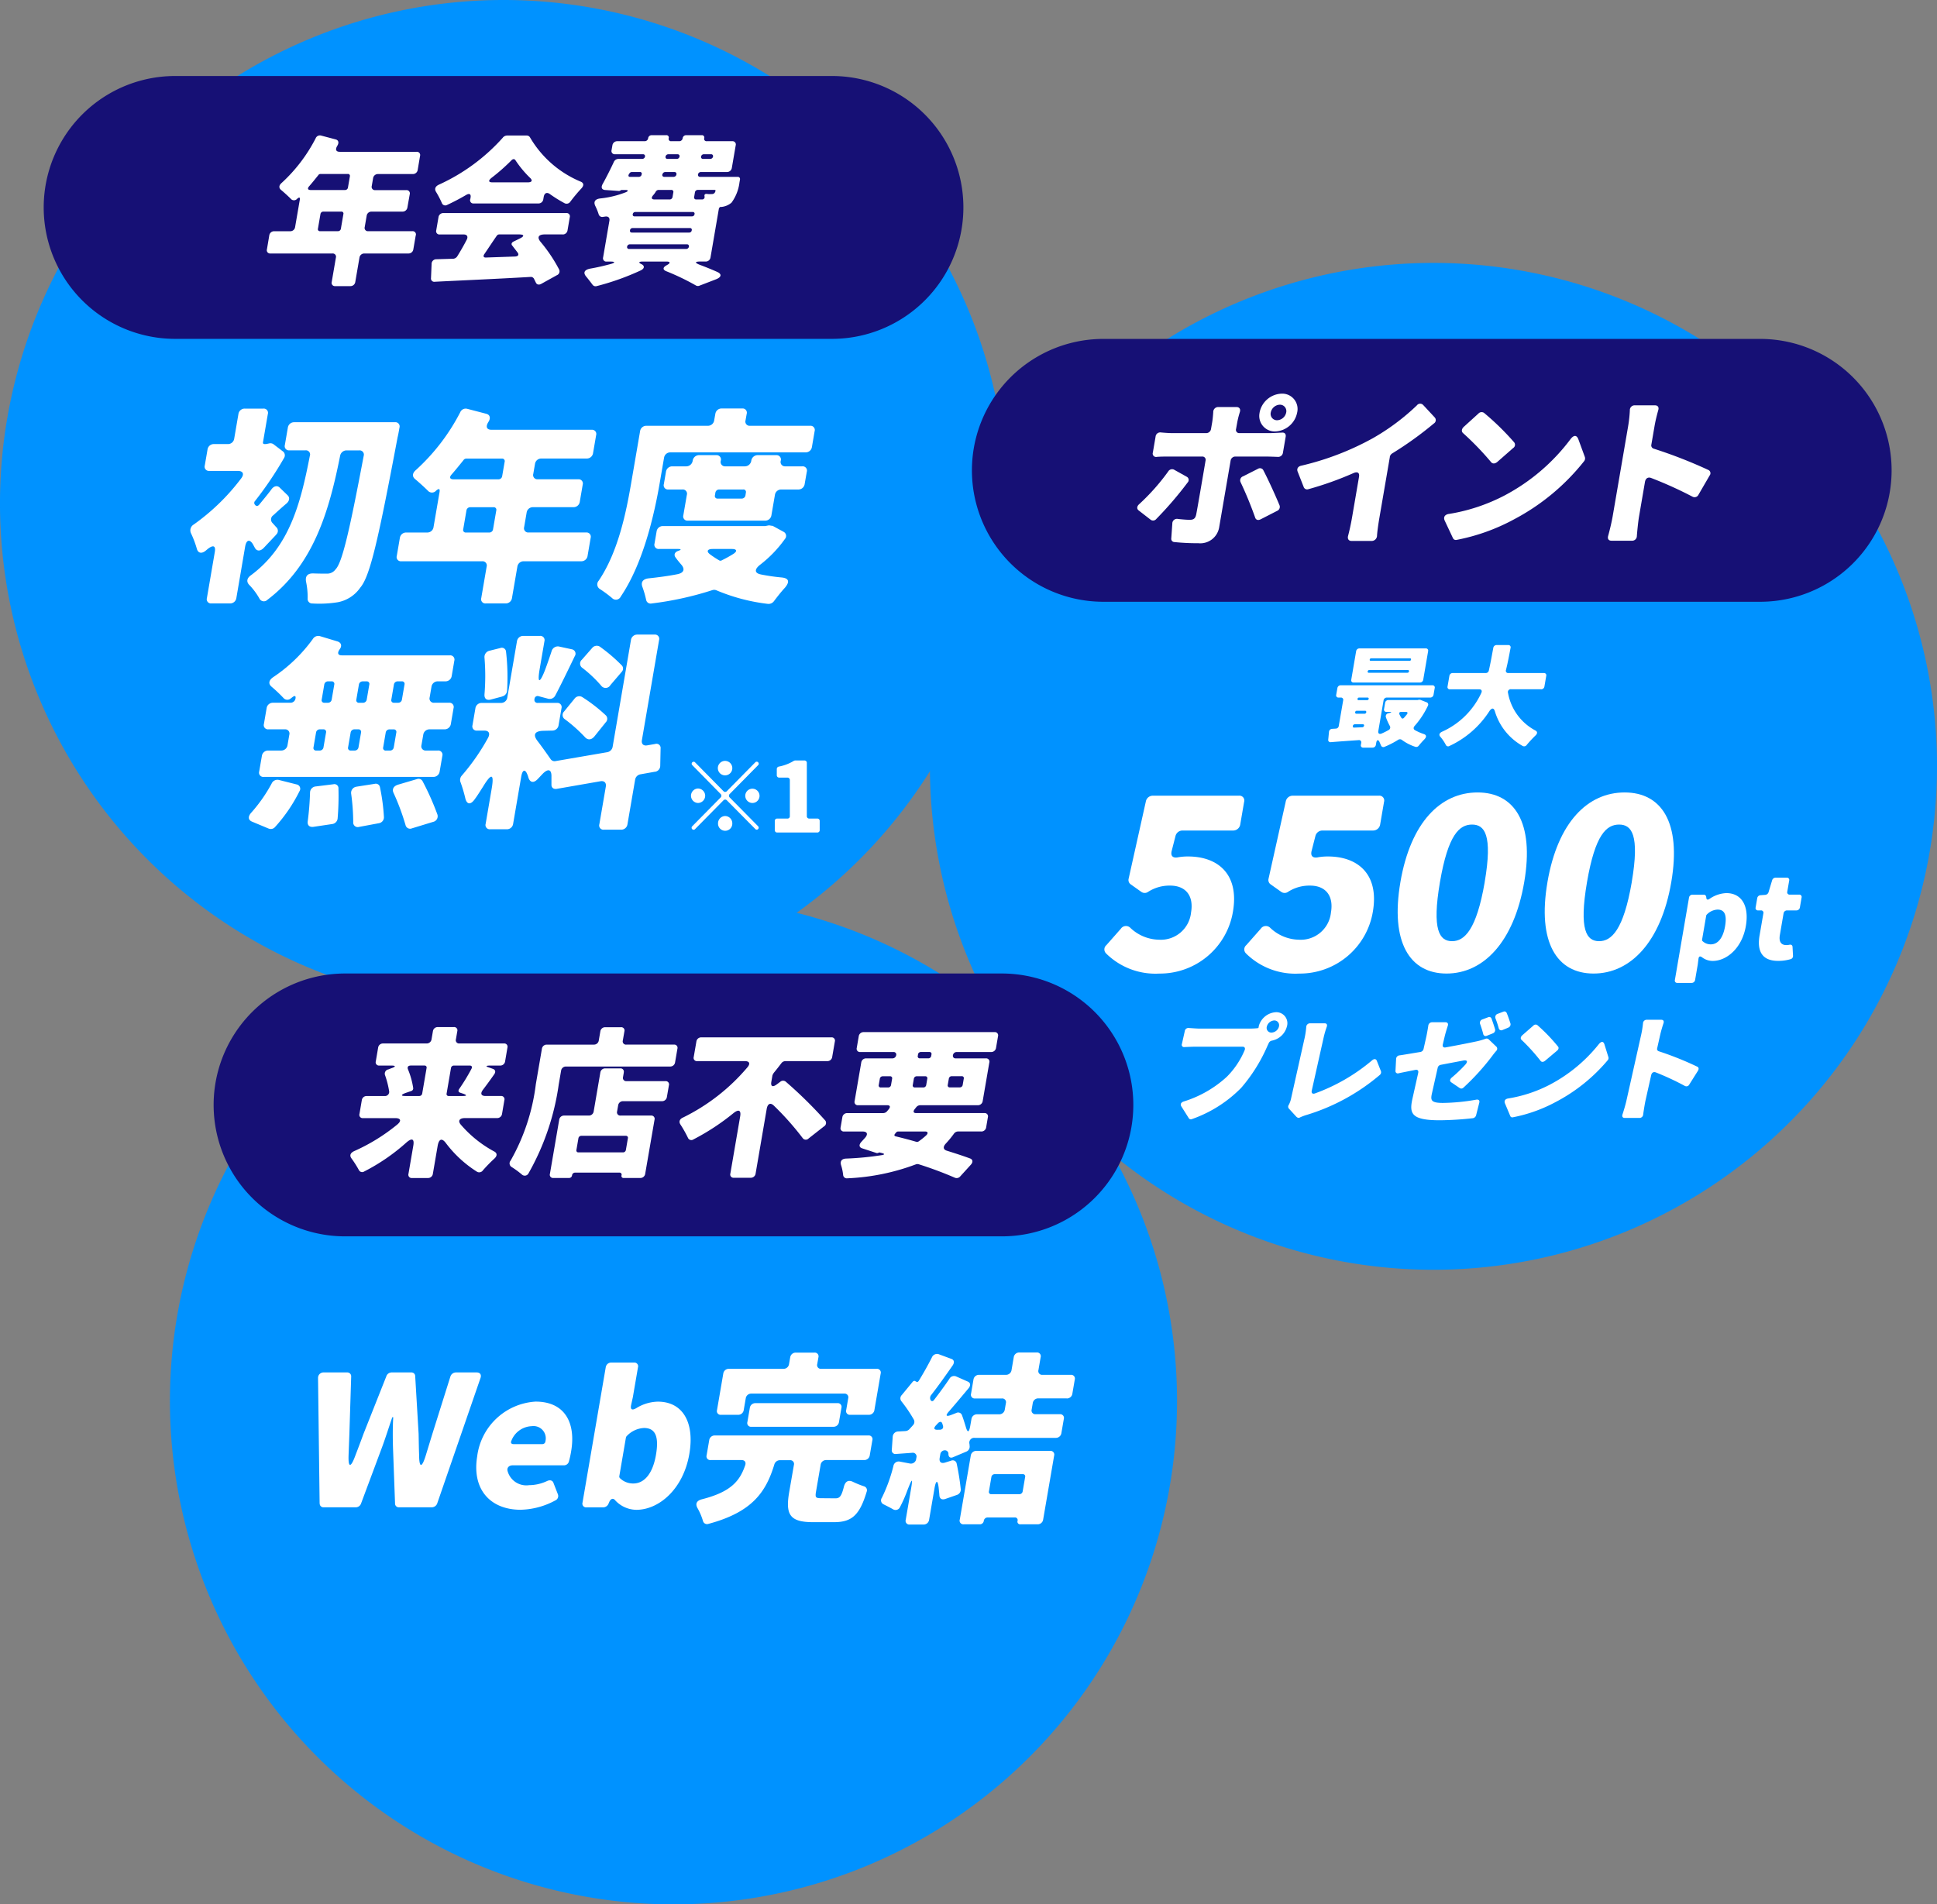<svg xmlns="http://www.w3.org/2000/svg" width="166.061" height="163.301" viewBox="0 0 166.061 163.301">
  <rect x="0" y="0" width="166.061" height="163.301" fill="#808080" stroke="none"/>
  <g id="グループ_522" data-name="グループ 522" transform="translate(14770.978 18277.999)">
    <g id="グループ_520" data-name="グループ 520" transform="translate(-14770.978 -18278)">
      <g id="グループ_514" data-name="グループ 514" transform="translate(0 0.001)">
        <path id="パス_2095" data-name="パス 2095" d="M86.339,43.17A43.17,43.17,0,1,1,43.169,0a43.17,43.17,0,0,1,43.17,43.17" transform="translate(0 0)" fill="#0092ff"/>
        <path id="パス_2096" data-name="パス 2096" d="M32.415,64.61l-1.066,1.131c-.292.3-.589.3-.761,0l-.169-.315c-.291-.464-.567-.371-.668.222L29,70.043a.537.537,0,0,1-.543.462H26.86a.361.361,0,0,1-.384-.462l.677-3.95c.092-.537-.133-.63-.605-.259l-.2.167c-.341.26-.625.186-.731-.167a8.661,8.661,0,0,0-.51-1.354.582.582,0,0,1,.238-.741,18.433,18.433,0,0,0,4.05-3.931c.308-.389.188-.668-.276-.668H26.677a.363.363,0,0,1-.384-.464l.236-1.372a.538.538,0,0,1,.543-.464h1.2a.538.538,0,0,0,.543-.464l.363-2.113a.538.538,0,0,1,.543-.464h1.594a.362.362,0,0,1,.384.464l-.414,2.41c-.019.111.027.167.138.167h.093l.115-.018.173-.037a.462.462,0,0,1,.361.055l.853.649a.424.424,0,0,1,.074.538,30.6,30.6,0,0,1-2.487,3.69.233.233,0,0,0,0,.334l.031.038c.1.092.21.074.325-.056.33-.408.725-.871,1.039-1.3.221-.315.528-.371.746-.13l.652.63c.206.2.155.5-.124.724-.391.333-.763.667-1.1.982a.433.433,0,0,0-.078.668c.141.148.265.3.375.408a.436.436,0,0,1-.064.593m1.543-9.642H42.6a.362.362,0,0,1,.384.464c-.051.3-.108.63-.158.815-1.654,8.77-2.361,11.923-3.2,12.9A3.018,3.018,0,0,1,37.709,70.4a10,10,0,0,1-2.189.11.391.391,0,0,1-.409-.426,6.311,6.311,0,0,0-.129-1.409c-.1-.5.111-.761.628-.742.479.018.886.018,1.165.018a.881.881,0,0,0,.731-.371c.559-.557,1.187-3.245,2.412-9.735a.362.362,0,0,0-.384-.463H38.44a.563.563,0,0,0-.541.445c-.957,4.82-2.3,9.381-6.237,12.367a.424.424,0,0,1-.686-.111,5.706,5.706,0,0,0-.89-1.187c-.234-.26-.184-.557.155-.8,3.334-2.466,4.273-6.212,5.057-10.235a.356.356,0,0,0-.382-.482H33.543a.362.362,0,0,1-.384-.464l.255-1.483a.538.538,0,0,1,.543-.464" transform="translate(-8.737 -18.76)" fill="#fff"/>
        <path id="パス_2097" data-name="パス 2097" d="M68.845,64.887l-.264,1.539a.538.538,0,0,1-.543.463H63.105a.539.539,0,0,0-.543.464L62.1,70.042a.538.538,0,0,1-.543.463H59.851a.362.362,0,0,1-.384-.463l.461-2.689a.362.362,0,0,0-.383-.464H52.609a.362.362,0,0,1-.384-.463l.264-1.539a.538.538,0,0,1,.543-.464h1.8a.537.537,0,0,0,.543-.463l.515-3c.051-.3-.054-.334-.292-.13a.465.465,0,0,1-.659.055c-.332-.333-.765-.724-1.138-1.038-.277-.223-.244-.52.06-.78a17.528,17.528,0,0,0,3.8-4.95.51.51,0,0,1,.608-.3l1.633.426c.284.074.373.315.229.612L60.045,55c-.212.371-.1.612.3.612h8.586a.362.362,0,0,1,.384.463l-.264,1.539a.539.539,0,0,1-.543.464H64.617a.537.537,0,0,0-.543.463l-.147.853a.363.363,0,0,0,.385.464h3.468a.362.362,0,0,1,.384.464l-.251,1.465a.538.538,0,0,1-.543.464H63.9a.538.538,0,0,0-.543.463l-.213,1.243a.362.362,0,0,0,.384.463h4.932a.363.363,0,0,1,.384.464m-7.6-6.8H58.2a.3.3,0,0,0-.267.147c-.33.408-.659.817-.982,1.187-.249.26-.188.445.147.445h3.837a.322.322,0,0,0,.326-.278l.211-1.224a.217.217,0,0,0-.231-.277m-3.09,6.34h2a.322.322,0,0,0,.326-.278l.277-1.613a.217.217,0,0,0-.231-.278h-2a.322.322,0,0,0-.326.278l-.277,1.613a.218.218,0,0,0,.231.278" transform="translate(-18.208 -18.759)" fill="#fff"/>
        <path id="パス_2098" data-name="パス 2098" d="M84.347,58l-.373,2.17c-.474,2.763-1.428,6.917-3.339,9.735a.456.456,0,0,1-.746.13,10.263,10.263,0,0,0-1.053-.779.467.467,0,0,1-.1-.7c1.688-2.485,2.371-5.934,2.791-8.381l.764-4.45a.538.538,0,0,1,.543-.463H88.1a.539.539,0,0,0,.543-.464l.1-.556a.537.537,0,0,1,.543-.463h1.761a.362.362,0,0,1,.384.463l-.1.556a.362.362,0,0,0,.384.464h5.156a.362.362,0,0,1,.384.463l-.232,1.354a.539.539,0,0,1-.543.464H84.89a.538.538,0,0,0-.543.462m9.037,5.8.216.036c.037,0,.074,0,.089.02l.916.5a.393.393,0,0,1,.1.612,10.338,10.338,0,0,1-2.1,2.188c-.534.408-.516.742.058.853a17.2,17.2,0,0,0,1.809.26c.58.074.66.371.24.871-.342.371-.675.8-.939,1.15a.576.576,0,0,1-.505.242,16.11,16.11,0,0,1-4.435-1.168.505.505,0,0,0-.33-.019,27.848,27.848,0,0,1-5.223,1.15.391.391,0,0,1-.468-.3,8.218,8.218,0,0,0-.313-1.094c-.168-.427.028-.7.52-.76.851-.092,1.686-.2,2.453-.352.575-.111.685-.426.362-.815a8.152,8.152,0,0,1-.519-.649c-.147-.223-.035-.445.24-.537s.289-.167-.008-.167H83.913a.362.362,0,0,1-.384-.464l.178-1.038a.538.538,0,0,1,.543-.463h8.772l.288-.056Zm-.375-.408h-6.62A.363.363,0,0,1,86,62.932l.3-1.743a.362.362,0,0,0-.384-.464H84.713a.362.362,0,0,1-.384-.464l.182-1.056a.538.538,0,0,1,.543-.464h1.2a.557.557,0,0,0,.546-.482.558.558,0,0,1,.546-.481h1.484a.374.374,0,0,1,.38.481.374.374,0,0,0,.38.482h1.688a.558.558,0,0,0,.546-.482.557.557,0,0,1,.546-.481h1.6a.374.374,0,0,1,.381.481.374.374,0,0,0,.381.482H96.2a.362.362,0,0,1,.384.464L96.4,60.262a.539.539,0,0,1-.543.464H94.394a.538.538,0,0,0-.543.464l-.3,1.743a.538.538,0,0,1-.543.464m-2.846,2.429h-1.65c-.445,0-.554.2-.244.445a7.784,7.784,0,0,0,.784.52.223.223,0,0,0,.259,0,10.032,10.032,0,0,0,.942-.52c.394-.24.354-.445-.091-.445m.967-5.1H89.072a.323.323,0,0,0-.326.278l-.038.223a.218.218,0,0,0,.231.278H91a.324.324,0,0,0,.326-.278L91.36,61a.217.217,0,0,0-.231-.278" transform="translate(-27.416 -18.751)" fill="#fff"/>
        <path id="パス_2099" data-name="パス 2099" d="M34.455,100.248l-1.419-.593c-.365-.148-.365-.464-.049-.8a12.985,12.985,0,0,0,1.721-2.466.544.544,0,0,1,.61-.315l1.547.39a.377.377,0,0,1,.235.574,13.478,13.478,0,0,1-2.1,3.078.473.473,0,0,1-.542.13m2.3-11.162c.037-.223-.067-.261-.259-.111l-.148.111a.433.433,0,0,1-.61-.019,12.7,12.7,0,0,0-1.036-.983c-.307-.26-.235-.575.162-.835a13.315,13.315,0,0,0,3.379-3.262.543.543,0,0,1,.6-.242l1.534.463c.3.112.381.372.163.668-.221.315-.163.519.19.519h9.254a.363.363,0,0,1,.384.464l-.223,1.3a.537.537,0,0,1-.542.464h-.649a.538.538,0,0,0-.543.463l-.156.909a.363.363,0,0,0,.384.464h1.28a.362.362,0,0,1,.384.464l-.232,1.353a.539.539,0,0,1-.543.463h-1.28a.539.539,0,0,0-.543.464l-.153.889a.363.363,0,0,0,.385.464h1.02a.363.363,0,0,1,.384.463l-.23,1.335a.539.539,0,0,1-.543.464H34.027a.363.363,0,0,1-.384-.464l.23-1.335a.538.538,0,0,1,.543-.463h1.113a.538.538,0,0,0,.543-.464l.153-.889a.362.362,0,0,0-.384-.464H34.432a.362.362,0,0,1-.384-.463l.232-1.353a.537.537,0,0,1,.543-.464h1.5a.432.432,0,0,0,.434-.371M38.5,96.633l1.5-.186a.349.349,0,0,1,.438.372,23.013,23.013,0,0,1-.072,2.577.535.535,0,0,1-.469.463l-1.618.241c-.341.036-.513-.149-.477-.464a24.429,24.429,0,0,0,.2-2.465.533.533,0,0,1,.5-.538m.014-4.617-.216,1.26a.217.217,0,0,0,.23.279h.3a.323.323,0,0,0,.326-.279l.217-1.26a.218.218,0,0,0-.231-.279h-.3a.323.323,0,0,0-.326.279m.706-4.116-.219,1.279a.217.217,0,0,0,.23.279h.3a.323.323,0,0,0,.326-.279l.22-1.279a.217.217,0,0,0-.231-.278h-.3a.322.322,0,0,0-.326.278m2.921,3.837h-.335a.324.324,0,0,0-.326.279l-.217,1.26a.218.218,0,0,0,.231.279h.335a.324.324,0,0,0,.326-.279l.217-1.26a.218.218,0,0,0-.231-.279m-.139,4.914,1.543-.241a.361.361,0,0,1,.451.3,17.007,17.007,0,0,1,.339,2.559.511.511,0,0,1-.441.519l-1.686.315a.391.391,0,0,1-.506-.408,18.281,18.281,0,0,0-.176-2.43.532.532,0,0,1,.475-.611m.2-7.194h.334a.324.324,0,0,0,.326-.279l.219-1.279a.217.217,0,0,0-.231-.278h-.334a.322.322,0,0,0-.326.278l-.219,1.279a.218.218,0,0,0,.231.279m2.978,3.819.216-1.26a.218.218,0,0,0-.23-.279h-.352a.324.324,0,0,0-.326.279l-.216,1.26a.217.217,0,0,0,.229.279h.352a.324.324,0,0,0,.326-.279m.7-4.1L46.1,87.9a.216.216,0,0,0-.23-.278h-.352a.323.323,0,0,0-.326.278l-.219,1.279a.217.217,0,0,0,.23.279h.352a.323.323,0,0,0,.326-.279m-.345,7.306L47.181,96a.389.389,0,0,1,.47.186,22.91,22.91,0,0,1,1.271,2.856.492.492,0,0,1-.367.63l-1.82.556a.4.4,0,0,1-.545-.278,20.049,20.049,0,0,0-1.029-2.763c-.15-.315.009-.593.381-.7" transform="translate(-11.422 -29.195)" fill="#fff"/>
        <path id="パス_2100" data-name="パス 2100" d="M77.26,95.315l-1.243.222a.556.556,0,0,0-.451.464L74.91,99.82a.538.538,0,0,1-.543.464H72.884a.362.362,0,0,1-.384-.464l.554-3.226c.057-.334-.134-.52-.459-.464l-3.727.649c-.288.056-.485-.093-.474-.37l0-.668c.019-.649-.3-.723-.778-.222l-.385.408c-.342.371-.651.333-.8-.074-.025-.074-.046-.167-.085-.259-.2-.538-.437-.482-.545.148l-.693,4.042a.538.538,0,0,1-.543.464H63.136a.363.363,0,0,1-.384-.464l.518-3.021c.226-1.317-.027-1.354-.753-.149-.228.352-.436.7-.675,1.021-.374.556-.717.5-.841-.076a12.054,12.054,0,0,0-.425-1.408.568.568,0,0,1,.144-.52A18.429,18.429,0,0,0,62.962,92.4c.193-.371.067-.612-.322-.612h-.631a.362.362,0,0,1-.384-.464l.248-1.446a.537.537,0,0,1,.543-.464h1.65a.537.537,0,0,0,.543-.464l.827-4.82a.538.538,0,0,1,.543-.464h1.428a.363.363,0,0,1,.384.464l-.407,2.373c-.216,1.26,0,1.279.472.056.2-.539.392-1.094.549-1.577a.555.555,0,0,1,.626-.407l1.109.24a.382.382,0,0,1,.251.593c-.574,1.187-1.18,2.448-1.673,3.375a.532.532,0,0,1-.586.277l-.833-.222a.265.265,0,0,0-.357.241.258.258,0,0,0,.277.333h1.65a.362.362,0,0,1,.384.464l-.248,1.446a.539.539,0,0,1-.544.464l-.763.018c-.745.019-.911.335-.5.871s.856,1.169,1.138,1.577a.411.411,0,0,0,.419.148l4.415-.76a.571.571,0,0,0,.469-.463l1.571-9.16a.539.539,0,0,1,.543-.463h1.484a.363.363,0,0,1,.384.463l-1.473,8.585c-.057.333.134.519.481.445l.649-.111a.357.357,0,0,1,.472.389L77.72,94.8a.52.52,0,0,1-.46.52m-13.1-6.453-.972.259c-.368.093-.559-.092-.535-.444a19.212,19.212,0,0,0,0-3.152.55.55,0,0,1,.436-.593L64,84.709a.362.362,0,0,1,.5.315,19,19,0,0,1,.089,3.375.548.548,0,0,1-.432.463m5.325,1.28.892-1.094a.5.5,0,0,1,.638-.149,13.487,13.487,0,0,1,2.063,1.6.421.421,0,0,1-.024.574l-.968,1.206c-.258.315-.558.333-.795.093a12.78,12.78,0,0,0-1.769-1.577.425.425,0,0,1-.038-.649m4.919-3.375-.952,1.113a.47.47,0,0,1-.788.055A10.781,10.781,0,0,0,71,86.377a.442.442,0,0,1,0-.667l.877-1a.508.508,0,0,1,.653-.13,14.062,14.062,0,0,1,1.908,1.631.4.4,0,0,1-.04.556" transform="translate(-21.117 -29.137)" fill="#fff"/>
        <path id="パス_2101" data-name="パス 2101" d="M73.279,32.546H17.186a11.27,11.27,0,1,1,0-22.539H73.279a11.27,11.27,0,1,1,0,22.539" transform="translate(-2.063 -3.489)" fill="#161075"/>
        <path id="パス_2102" data-name="パス 2102" d="M47.89,26.4l-.205,1.191a.414.414,0,0,1-.417.359H43.482a.414.414,0,0,0-.417.359l-.357,2.081a.414.414,0,0,1-.417.358H40.982a.279.279,0,0,1-.294-.358l.357-2.081a.279.279,0,0,0-.294-.359H35.428a.279.279,0,0,1-.294-.359l.2-1.191a.415.415,0,0,1,.417-.358h1.381a.415.415,0,0,0,.417-.359l.4-2.325c.039-.23-.041-.259-.225-.1a.355.355,0,0,1-.505.043c-.255-.259-.587-.56-.873-.8-.212-.173-.187-.4.047-.6a13.612,13.612,0,0,0,2.92-3.832.391.391,0,0,1,.466-.23l1.252.33c.218.057.286.244.175.473l-.063.115c-.163.286-.081.473.232.473h6.59a.279.279,0,0,1,.294.359l-.2,1.191a.414.414,0,0,1-.417.358H44.652a.416.416,0,0,0-.418.36l-.113.66a.28.28,0,0,0,.3.359h2.661a.279.279,0,0,1,.294.358L47.177,24a.416.416,0,0,1-.417.359H44.1a.415.415,0,0,0-.417.359l-.165.961a.279.279,0,0,0,.294.359h3.785a.28.28,0,0,1,.3.358m-5.829-5.266H39.728a.231.231,0,0,0-.2.116c-.253.315-.506.63-.756.918-.191.2-.145.344.112.344h2.945a.249.249,0,0,0,.251-.215l.163-.948a.168.168,0,0,0-.177-.216m-2.379,4.908h1.536a.249.249,0,0,0,.251-.215l.214-1.249a.167.167,0,0,0-.177-.215H39.971a.249.249,0,0,0-.25.215l-.214,1.249a.167.167,0,0,0,.177.215" transform="translate(-12.249 -6.213)" fill="#fff"/>
        <path id="パス_2103" data-name="パス 2103" d="M68.023,26.322H66.5c-.556,0-.7.244-.368.645a13.081,13.081,0,0,1,1.587,2.368.36.36,0,0,1-.2.488l-1.32.732c-.221.129-.411.071-.49-.13l-.148-.3a.3.3,0,0,0-.285-.158c-2.933.173-5.972.3-8.227.416a.278.278,0,0,1-.315-.316l.05-1.2a.4.4,0,0,1,.412-.416l1.459-.043a.458.458,0,0,0,.335-.216c.276-.445.559-.933.8-1.406.146-.272.036-.459-.249-.459H57.477a.279.279,0,0,1-.294-.358l.192-1.12a.414.414,0,0,1,.417-.358H68.337a.279.279,0,0,1,.294.358l-.192,1.12a.414.414,0,0,1-.416.358M60.1,23.309l.025-.144c.052-.3-.1-.388-.373-.23q-.807.474-1.642.861a.31.31,0,0,1-.443-.158,7.778,7.778,0,0,0-.5-.961c-.156-.259-.061-.474.234-.617a16.467,16.467,0,0,0,5.5-4.046c0-.015,0-.015.02-.028a.507.507,0,0,1,.323-.144h1.693a.328.328,0,0,1,.274.144,9.068,9.068,0,0,0,4.329,3.8c.307.115.325.345.064.617a13.842,13.842,0,0,0-.932,1.12.38.38,0,0,1-.477.129,11.481,11.481,0,0,1-1.285-.8c-.255-.172-.458-.072-.515.258l-.035.2a.414.414,0,0,1-.417.358h-5.55a.279.279,0,0,1-.3-.358m4.166,3.013H62.571a.251.251,0,0,0-.2.115c-.36.516-.707,1.048-1.048,1.549-.149.2-.085.331.13.317l2.492-.086c.273-.015.354-.158.2-.36l-.443-.574c-.108-.115-.07-.258.1-.345l.5-.244c.464-.215.448-.373-.035-.373m-2.252-4.463h3c.371,0,.455-.158.21-.388a8.963,8.963,0,0,1-1.25-1.507c-.077-.129-.219-.129-.342,0a16.516,16.516,0,0,1-1.71,1.507c-.3.244-.266.388.09.388" transform="translate(-19.783 -6.221)" fill="#fff"/>
        <path id="パス_2104" data-name="パス 2104" d="M87.324,28.631h-.441c-.484,0-.516.1-.09.273.535.2,1.067.416,1.517.617.423.186.376.459-.125.646L86.8,30.7a.341.341,0,0,1-.311-.014,20.314,20.314,0,0,0-2.537-1.22c-.32-.129-.314-.33.032-.516s.324-.316-.031-.316H81.917c-.342,0-.374.1-.082.23.274.143.248.373-.078.53a21.832,21.832,0,0,1-3.789,1.349.319.319,0,0,1-.336-.114c-.15-.2-.336-.445-.536-.689-.3-.344-.182-.6.333-.7.586-.1,1.2-.244,1.731-.388.433-.115.422-.216.009-.216h-.342a.28.28,0,0,1-.294-.359l.539-3.142c.045-.258-.1-.4-.365-.358l-.19.028a.315.315,0,0,1-.362-.215,5,5,0,0,0-.289-.717c-.169-.345-.042-.589.4-.647a8.391,8.391,0,0,0,2.2-.53c.245-.1.234-.2-.008-.2h-.37l-.064.044-.031.014a.242.242,0,0,1-.091.028L78.726,22.5c-.31-.015-.39-.215-.241-.5.328-.588.674-1.277.968-1.908a.434.434,0,0,1,.386-.259h2.05a.241.241,0,0,0,.234-.2.161.161,0,0,0-.165-.2h-2.4a.28.28,0,0,1-.3-.359l.07-.4a.415.415,0,0,1,.417-.359h2.348a.294.294,0,0,0,.3-.258.3.3,0,0,1,.3-.259h1.252a.2.2,0,0,1,.212.259.2.2,0,0,0,.212.258h.683a.294.294,0,0,0,.3-.258.3.3,0,0,1,.3-.259h1.338a.2.2,0,0,1,.211.259.2.2,0,0,0,.212.258h2.192a.279.279,0,0,1,.294.359l-.33,1.923a.414.414,0,0,1-.417.359H86.919a.245.245,0,0,0-.248.2.168.168,0,0,0,.177.216h3.23a.185.185,0,0,1,.188.229l-.042.244a3.7,3.7,0,0,1-.681,1.736,1.548,1.548,0,0,1-.919.373h-.071L88.517,24a.188.188,0,0,0-.06.1l-.716,4.175a.415.415,0,0,1-.417.359m-1.6-1.478h-4.9a.241.241,0,0,0-.234.2.161.161,0,0,0,.165.2h4.9a.241.241,0,0,0,.234-.2.161.161,0,0,0-.165-.2M80.775,21.1l-.039.057c-.065.129-.023.216.106.216H81.6a.251.251,0,0,0,.229-.173l0-.029a.145.145,0,0,0-.148-.215H81a.245.245,0,0,0-.223.144m5.205,4.663H81.071a.217.217,0,0,0-.233.187c-.022.129.037.2.165.2h4.909a.217.217,0,0,0,.219-.2.143.143,0,0,0-.152-.187m.236-1.377H81.293a.212.212,0,0,0-.218.186.144.144,0,0,0,.154.187h4.924a.212.212,0,0,0,.217-.187.143.143,0,0,0-.153-.186m-1.838-1.895h-1.1a.3.3,0,0,0-.221.13,1.713,1.713,0,0,1-.225.316c-.2.229-.163.373.121.373h1.281a.25.25,0,0,0,.251-.216l.066-.388a.168.168,0,0,0-.177-.215m.442-1.334a.161.161,0,0,0-.165-.2h-.783a.244.244,0,0,0-.247.2l-.017.014a.165.165,0,0,0,.179.2h.8a.246.246,0,0,0,.236-.216m-.935-1.521a.161.161,0,0,0,.165.2h.8a.241.241,0,0,0,.234-.2.161.161,0,0,0-.165-.2h-.8a.242.242,0,0,0-.234.2m4.192,2.855H86.655a.249.249,0,0,0-.251.215l-.066.388a.168.168,0,0,0,.177.216H87a.208.208,0,0,0,.229-.258c-.033-.144.025-.23.193-.216a1.649,1.649,0,0,0,.367.014h.029a.342.342,0,0,0,.223-.057.177.177,0,0,0,.068-.072l.046-.1c.041-.072.008-.13-.078-.13m-.286-3.057h-.626a.242.242,0,0,0-.234.2.161.161,0,0,0,.165.2h.626a.241.241,0,0,0,.233-.2.161.161,0,0,0-.164-.2" transform="translate(-26.827 -6.206)" fill="#fff"/>
      </g>
      <g id="グループ_515" data-name="グループ 515" transform="translate(79.721 22.546)">
        <path id="パス_2116" data-name="パス 2116" d="M216.668,43.17A43.17,43.17,0,1,1,173.5,0a43.17,43.17,0,0,1,43.17,43.17" transform="translate(-130.328 0)" fill="#0092ff"/>
        <path id="パス_2117" data-name="パス 2117" d="M203.386,32.546H147.293a11.27,11.27,0,1,1,0-22.539h56.093a11.27,11.27,0,1,1,0,22.539" transform="translate(-132.314 -3.489)" fill="#161075"/>
        <path id="パス_2118" data-name="パス 2118" d="M160.792,23.742l1.077.6a.31.31,0,0,1,.072.488,31.209,31.209,0,0,1-2.7,3.142.347.347,0,0,1-.466.057l-1.017-.789c-.2-.143-.178-.373.039-.559a18.374,18.374,0,0,0,2.47-2.784.391.391,0,0,1,.526-.158m5.246-1.133a.414.414,0,0,0-.416.358l-.975,5.683a1.642,1.642,0,0,1-1.79,1.392,19.125,19.125,0,0,1-2.061-.1.275.275,0,0,1-.259-.317l.089-1.262a.4.4,0,0,1,.5-.4c.39.043.756.071,1,.071.327,0,.475-.115.548-.459s.58-3.3.8-4.607a.279.279,0,0,0-.294-.358h-2.889c-.285,0-.669,0-1,.029a.289.289,0,0,1-.334-.373l.234-1.363a.4.4,0,0,1,.46-.359c.322.028.688.057.987.057h2.889a.416.416,0,0,0,.417-.359l.1-.574c.042-.244.071-.574.091-.86a.426.426,0,0,1,.445-.445h1.538c.256,0,.383.173.294.445a7.407,7.407,0,0,0-.221.875l-.1.559a.279.279,0,0,0,.294.359h2.547c.3,0,.716-.029,1.075-.043.246-.029.378.115.337.358l-.234,1.363a.413.413,0,0,1-.445.36c-.382-.015-.764-.029-1.063-.029ZM166.7,24.3l1.278-.646a.324.324,0,0,1,.438.1c.429.818,1.018,2.11,1.4,3.028a.374.374,0,0,1-.212.487l-1.4.718c-.219.114-.408.057-.474-.144a32.139,32.139,0,0,0-1.245-3.027.365.365,0,0,1,.217-.516m1.407-5.468A2,2,0,0,1,170,17.213a1.316,1.316,0,0,1,1.329,1.621,2,2,0,0,1-1.886,1.621,1.33,1.33,0,0,1-1.33-1.621m.953,0a.545.545,0,0,0,.541.66.827.827,0,0,0,.782-.66.55.55,0,0,0-.553-.674.828.828,0,0,0-.77.674" transform="translate(-139.844 -6.002)" fill="#fff"/>
        <path id="パス_2119" data-name="パス 2119" d="M186.628,23.1l-.9,5.238c-.076.444-.166,1.047-.2,1.491a.461.461,0,0,1-.479.474h-1.708c-.242,0-.355-.173-.3-.416.119-.445.256-1.076.337-1.549l.605-3.53c.059-.345-.117-.473-.456-.331a28.219,28.219,0,0,1-3.9,1.392.311.311,0,0,1-.372-.157l-.525-1.335c-.112-.259.024-.475.318-.531a23.82,23.82,0,0,0,6.124-2.354,19.15,19.15,0,0,0,3.77-2.813.353.353,0,0,1,.534-.043l1,1.077a.339.339,0,0,1-.074.516,30.3,30.3,0,0,1-3.572,2.569.462.462,0,0,0-.208.3" transform="translate(-147.195 -6.461)" fill="#fff"/>
        <path id="パス_2120" data-name="パス 2120" d="M198.418,28.379a15.67,15.67,0,0,0,4.768-1.579,16.95,16.95,0,0,0,5.668-4.836c.276-.359.519-.373.669,0l.562,1.535a.385.385,0,0,1-.059.345,18.894,18.894,0,0,1-6.008,4.993A17.053,17.053,0,0,1,199.1,30.6a.273.273,0,0,1-.329-.158l-.709-1.506c-.121-.287.015-.5.352-.559m3.024-8.667a22.523,22.523,0,0,1,2.584,2.526.33.33,0,0,1-.083.487l-1.374,1.206c-.2.158-.4.158-.526,0a24.7,24.7,0,0,0-2.38-2.468c-.175-.143-.152-.358.036-.545l1.265-1.148a.367.367,0,0,1,.479-.057" transform="translate(-153.933 -6.851)" fill="#fff"/>
        <path id="パス_2121" data-name="パス 2121" d="M228.3,24.766l-.95,1.637a.375.375,0,0,1-.516.186,33.812,33.812,0,0,0-3.552-1.607c-.268-.1-.475.029-.529.344l-.512,2.985c-.051.3-.137,1.048-.183,1.651a.4.4,0,0,1-.425.4h-1.751c-.242,0-.358-.158-.284-.417.148-.53.3-1.191.38-1.636l1.334-7.776a11.287,11.287,0,0,0,.146-1.349.408.408,0,0,1,.43-.431h1.722c.242,0,.357.158.286.4-.114.416-.235.875-.321,1.378l-.274,1.592a.291.291,0,0,0,.2.345,40.628,40.628,0,0,1,4.708,1.837.307.307,0,0,1,.092.459" transform="translate(-161.45 -6.54)" fill="#fff"/>
        <g id="グループ_519" data-name="グループ 519" transform="translate(11.408 32.765)">
          <path id="パス_2122" data-name="パス 2122" d="M147.961,79.164a.474.474,0,0,1,.053-.677l1.236-1.4a.528.528,0,0,1,.819-.084,3.645,3.645,0,0,0,2.453,1.017,2.6,2.6,0,0,0,2.751-2.33c.258-1.5-.515-2.309-1.787-2.309a3.381,3.381,0,0,0-1.916.551.5.5,0,0,1-.569-.021l-.926-.657a.456.456,0,0,1-.152-.466l1.473-6.609a.609.609,0,0,1,.617-.509h7.373a.414.414,0,0,1,.438.53l-.331,1.928a.615.615,0,0,1-.62.53h-4.323a.618.618,0,0,0-.613.487l-.32,1.25c-.122.466.12.657.583.551a4.91,4.91,0,0,1,.816-.063c2.543,0,4.4,1.5,3.851,4.724a6.35,6.35,0,0,1-6.315,5.318,6.013,6.013,0,0,1-4.593-1.758" transform="translate(-144.293 -52.749)" fill="#fff"/>
          <path id="パス_2124" data-name="パス 2124" d="M174.285,79.164a.474.474,0,0,1,.053-.677l1.236-1.4a.528.528,0,0,1,.819-.084,3.645,3.645,0,0,0,2.453,1.017,2.6,2.6,0,0,0,2.751-2.33c.258-1.5-.514-2.309-1.786-2.309a3.381,3.381,0,0,0-1.916.551.5.5,0,0,1-.569-.021l-.926-.657a.456.456,0,0,1-.152-.466l1.473-6.609a.609.609,0,0,1,.617-.509h7.373a.414.414,0,0,1,.438.53l-.331,1.928a.615.615,0,0,1-.62.53h-4.323a.618.618,0,0,0-.613.487l-.32,1.25c-.122.466.12.657.583.551a4.91,4.91,0,0,1,.816-.063c2.543,0,4.4,1.5,3.851,4.724a6.35,6.35,0,0,1-6.315,5.318,6.013,6.013,0,0,1-4.593-1.758" transform="translate(-158.623 -52.749)" fill="#fff"/>
          <path id="パス_2125" data-name="パス 2125" d="M194.593,72.937c.884-5.148,3.459-7.691,6.616-7.691s4.879,2.564,4,7.691c-.883,5.148-3.505,7.838-6.662,7.838s-4.835-2.69-3.953-7.838m7.225,0c.7-4.089-.021-4.937-1.081-4.937-1.081,0-2.053.848-2.754,4.937-.7,4.11-.042,5.063,1.038,5.063,1.06,0,2.091-.953,2.8-5.063" transform="translate(-165.665 -52.602)" fill="#fff"/>
          <path id="パス_2126" data-name="パス 2126" d="M213.949,72.937c.884-5.148,3.459-7.691,6.616-7.691s4.879,2.564,4,7.691c-.883,5.148-3.505,7.838-6.662,7.838s-4.835-2.69-3.953-7.838m7.225,0c.7-4.089-.021-4.937-1.081-4.937-1.081,0-2.053.848-2.754,4.937-.7,4.11-.042,5.063,1.038,5.063,1.06,0,2.091-.953,2.8-5.063" transform="translate(-172.414 -52.602)" fill="#fff"/>
          <path id="パス_2127" data-name="パス 2127" d="M230.848,85.943l1.21-7.055a.3.3,0,0,1,.3-.257h.963a.21.21,0,0,1,.212.195l.009.072c.012.164.118.206.269.1a2.717,2.717,0,0,1,1.441-.5c1.333,0,1.973,1.108,1.68,2.821-.327,1.908-1.652,2.995-2.842,2.995a1.507,1.507,0,0,1-.9-.3c-.191-.144-.3-.1-.324.154l-.055.441-.229,1.333a.3.3,0,0,1-.3.257h-1.221a.2.2,0,0,1-.212-.257m4.3-4.594c.167-.974-.031-1.436-.646-1.436a1.368,1.368,0,0,0-.913.42.19.19,0,0,0-.058.1l-.354,2.061a.128.128,0,0,0,.031.113,1.008,1.008,0,0,0,.721.287c.533,0,1.029-.44,1.219-1.548" transform="translate(-178.387 -57.223)" fill="#fff"/>
          <path id="パス_2128" data-name="パス 2128" d="M241.815,81.419l.324-1.887a.2.2,0,0,0-.213-.257h-.235a.2.2,0,0,1-.214-.257l.135-.789a.3.3,0,0,1,.28-.257l.416-.031a.327.327,0,0,0,.275-.226l.309-1.025a.315.315,0,0,1,.294-.225h.954a.2.2,0,0,1,.212.256l-.162.943a.2.2,0,0,0,.213.257h.8a.2.2,0,0,1,.212.256l-.144.841a.3.3,0,0,1-.3.257h-.8a.3.3,0,0,0-.3.257l-.32,1.867c-.1.605.15.851.561.851a1.184,1.184,0,0,0,.262-.03c.159-.031.26.041.266.184l.042.769a.28.28,0,0,1-.223.287,3.748,3.748,0,0,1-1.06.143c-1.4,0-1.81-.871-1.585-2.184" transform="translate(-182.093 -56.516)" fill="#fff"/>
          <path id="パス_2129" data-name="パス 2129" d="M190.555,50.682l.087.01c.009,0,.029,0,.036.01l.521.205a.205.205,0,0,1,.1.292,7.258,7.258,0,0,1-1.135,1.727c-.121.137-.117.283.016.361a4.144,4.144,0,0,0,.752.332c.25.079.27.244.068.459-.165.165-.336.36-.472.527a.27.27,0,0,1-.3.117,3.972,3.972,0,0,1-1.174-.605.279.279,0,0,0-.3,0,7.56,7.56,0,0,1-1.176.605.216.216,0,0,1-.3-.117l-.139-.322c-.111-.2-.226-.165-.269.088l-.031.176a.282.282,0,0,1-.285.244h-.8a.19.19,0,0,1-.2-.244l.027-.156a.192.192,0,0,0-.221-.244c-.839.059-1.678.117-2.38.175a.191.191,0,0,1-.225-.224l.063-.654a.281.281,0,0,1,.279-.264c.089-.009.186-.009.286-.019h.02a.266.266,0,0,0,.255-.234l.376-2.186a.191.191,0,0,0-.2-.244h-.195a.19.19,0,0,1-.2-.244l.1-.566a.284.284,0,0,1,.286-.244h7.857a.191.191,0,0,1,.2.244l-.1.566a.283.283,0,0,1-.286.244h-3.714a.283.283,0,0,0-.285.244l-.45,2.625c-.036.2.074.3.285.215a5.855,5.855,0,0,0,.586-.293.249.249,0,0,0,.119-.351,5.285,5.285,0,0,1-.339-.752.264.264,0,0,1,.214-.341l.081-.02c.215-.059.222-.1,0-.1h-.253a.19.19,0,0,1-.2-.244l.09-.527a.282.282,0,0,1,.285-.244h2.5l.122-.029Zm.762-4.156-.419,2.439a.283.283,0,0,1-.285.244h-5.685a.191.191,0,0,1-.2-.244l.417-2.439a.284.284,0,0,1,.286-.244h5.684a.19.19,0,0,1,.2.244m-6.329,6.546.7-.029a.16.16,0,0,0,.14-.137.093.093,0,0,0-.1-.117h-.692a.17.17,0,0,0-.171.147c-.015.088.033.147.123.137m.079-1.317a.1.1,0,0,0,.1.126h.7a.145.145,0,0,0,.149-.126.1.1,0,0,0-.106-.127h-.7a.144.144,0,0,0-.148.127m1.064-1.259H185.4a.135.135,0,0,0-.135.107.092.092,0,0,0,.1.117h.731a.138.138,0,0,0,.128-.117.09.09,0,0,0-.09-.107m3.543-2.243a.093.093,0,0,0-.1-.118h-3.305a.14.14,0,0,0-.137.118.093.093,0,0,0,.1.117h3.305a.137.137,0,0,0,.136-.117m.175-1.015c.012-.068-.02-.107-.089-.107h-3.324a.12.12,0,0,0-.126.107.081.081,0,0,0,.089.107h3.324a.119.119,0,0,0,.126-.107m-.438,4.488h-.4c-.147,0-.21.088-.154.214.052.1.1.2.164.292s.153.078.225,0c.085-.1.171-.195.246-.292.1-.126.066-.214-.08-.214" transform="translate(-160.012 -45.99)" fill="#fff"/>
          <path id="パス_2130" data-name="パス 2130" d="M206.112,49.627h-2.565a.245.245,0,0,0-.27.322,4.546,4.546,0,0,0,2.336,3.21c.2.1.2.263.013.439a9.674,9.674,0,0,0-.742.8.271.271,0,0,1-.339.1,5.055,5.055,0,0,1-2.394-2.976c-.1-.322-.279-.312-.49.01a8.139,8.139,0,0,1-3.4,2.956.216.216,0,0,1-.316-.088,3.606,3.606,0,0,0-.459-.683c-.156-.166-.109-.331.135-.448a6.734,6.734,0,0,0,3.37-3.337c.081-.185,0-.3-.183-.3h-2.515a.19.19,0,0,1-.2-.244l.156-.907a.283.283,0,0,1,.285-.244h2.827a.267.267,0,0,0,.272-.223c.152-.664.263-1.308.38-1.932a.284.284,0,0,1,.287-.244h.994a.189.189,0,0,1,.2.244c-.115.615-.233,1.249-.392,1.892a.193.193,0,0,0,.2.264h3.051a.191.191,0,0,1,.2.244l-.156.907a.281.281,0,0,1-.285.244" transform="translate(-165.121 -45.833)" fill="#fff"/>
          <path id="パス_2131" data-name="パス 2131" d="M169.348,95.583c.154,0,.361-.01.582-.031a.069.069,0,0,0,.044-.011.126.126,0,0,0,.054-.062l.005-.021v-.042l0-.021a1.622,1.622,0,0,1,1.482-1.217.948.948,0,0,1,.935,1.228,1.653,1.653,0,0,1-1.275,1.208.377.377,0,0,0-.268.187l-.117.249a14,14,0,0,1-2.254,3.611,11.05,11.05,0,0,1-4.231,2.685.205.205,0,0,1-.262-.072l-.643-1.019c-.112-.188-.024-.354.229-.427a9.679,9.679,0,0,0,3.672-2.113,7.1,7.1,0,0,0,1.526-2.278c.07-.177,0-.3-.178-.3h-3.99c-.339,0-.713.021-.992.031a.194.194,0,0,1-.219-.261l.249-1.112a.309.309,0,0,1,.345-.261c.313.021.727.052.963.052Zm2.419-.177a.408.408,0,0,0-.406-.52.7.7,0,0,0-.63.52.4.4,0,0,0,.4.52.688.688,0,0,0,.639-.52" transform="translate(-153.252 -62.691)" fill="#fff"/>
          <path id="パス_2132" data-name="パス 2132" d="M178.2,103.666l-.667-.728a.257.257,0,0,1,0-.3,2.009,2.009,0,0,0,.2-.552l1.164-5.2a6.86,6.86,0,0,0,.136-.926.327.327,0,0,1,.339-.322h1.231c.184,0,.251.114.192.29a8.106,8.106,0,0,0-.276.957l-1.013,4.526c-.046.209.064.313.275.24a16.015,16.015,0,0,0,4.889-2.83c.178-.157.341-.147.414.031l.354.895a.3.3,0,0,1-.09.312,17.528,17.528,0,0,1-6.276,3.434,4.288,4.288,0,0,0-.559.208.23.23,0,0,1-.3-.031" transform="translate(-158.177 -63.198)" fill="#fff"/>
          <path id="パス_2133" data-name="パス 2133" d="M195.663,96.916c-.042.187.058.29.252.249,1.2-.218,2.282-.437,2.713-.531a5.5,5.5,0,0,0,.68-.2.267.267,0,0,1,.281.032l.685.655a.256.256,0,0,1-.025.343c-.11.125-.238.281-.327.406a20.278,20.278,0,0,1-2.5,2.757.244.244,0,0,1-.3.031l-.721-.489c-.162-.1-.145-.27.044-.426a12.122,12.122,0,0,0,1.135-1.082c.258-.281.18-.437-.175-.365-.483.094-1.166.219-1.917.365a.328.328,0,0,0-.261.249l-.5,2.227c-.13.583-.043.791.962.791a17.466,17.466,0,0,0,2.852-.281c.2-.031.3.072.25.26l-.273,1.082a.343.343,0,0,1-.282.249,27.329,27.329,0,0,1-2.829.177c-2.441,0-2.631-.572-2.345-1.852l.493-2.207c.045-.2-.055-.3-.249-.26-.559.114-1.062.208-1.439.292a.2.2,0,0,1-.26-.219l.054-1.02a.319.319,0,0,1,.293-.3c.445-.062,1.085-.177,1.789-.291a.34.34,0,0,0,.272-.26l.229-1.021c.058-.259.126-.655.176-.967a.325.325,0,0,1,.334-.3h1.138c.185,0,.259.126.2.3-.1.313-.218.7-.278.967Zm4.274-.947-.5.2a.208.208,0,0,1-.3-.125c-.07-.28-.172-.6-.274-.884a.307.307,0,0,1,.212-.4l.47-.177a.206.206,0,0,1,.288.094c.109.29.225.645.313.936a.3.3,0,0,1-.212.354m1.33-.489-.486.2a.223.223,0,0,1-.311-.125,8.142,8.142,0,0,0-.286-.873.3.3,0,0,1,.211-.4l.46-.177a.212.212,0,0,1,.285.1c.121.281.237.634.328.916a.3.3,0,0,1-.2.354" transform="translate(-163.1 -62.66)" fill="#fff"/>
          <path id="パス_2134" data-name="パス 2134" d="M206.277,102.148a11.794,11.794,0,0,0,3.5-1.144,13.224,13.224,0,0,0,4.271-3.507c.213-.261.389-.271.483,0l.345,1.113a.286.286,0,0,1-.055.25,14.721,14.721,0,0,1-4.523,3.621,12.874,12.874,0,0,1-3.609,1.28.188.188,0,0,1-.231-.115L206,102.554c-.077-.208.03-.364.276-.406m2.513-6.285a15.049,15.049,0,0,1,1.764,1.832c.09.1.047.249-.079.353l-1.037.874c-.148.115-.292.115-.379,0a16.445,16.445,0,0,0-1.62-1.79c-.12-.1-.1-.26.048-.4l.955-.833a.267.267,0,0,1,.348-.041" transform="translate(-168.113 -63.262)" fill="#fff"/>
          <path id="パス_2135" data-name="パス 2135" d="M227.964,99.529l-.747,1.186a.279.279,0,0,1-.38.135,22.922,22.922,0,0,0-2.5-1.165c-.19-.073-.344.02-.395.249l-.484,2.164c-.049.218-.139.759-.2,1.2a.311.311,0,0,1-.322.292h-1.261c-.175,0-.251-.114-.19-.3.128-.386.266-.865.338-1.187l1.262-5.64a8.5,8.5,0,0,0,.158-.978.313.313,0,0,1,.326-.312h1.241c.175,0,.252.115.192.292-.1.3-.2.635-.286,1l-.258,1.155a.2.2,0,0,0,.128.25,27.588,27.588,0,0,1,3.323,1.332c.119.062.13.2.049.333" transform="translate(-173.516 -63.036)" fill="#fff"/>
        </g>
      </g>
      <g id="グループ_516" data-name="グループ 516" transform="translate(14.568 76.963)">
        <path id="パス_2105" data-name="パス 2105" d="M344.479,43.17A43.17,43.17,0,1,1,301.309,0a43.17,43.17,0,0,1,43.17,43.17" transform="translate(-258.139 0)" fill="#0092ff"/>
        <path id="パス_2106" data-name="パス 2106" d="M277.771,73.768l-.136-10.746a.467.467,0,0,1,.493-.491h2a.332.332,0,0,1,.348.36l-.154,4.907-.069,1.832c-.04,1.1.188,1.1.585.016.238-.621.475-1.243.694-1.848l1.959-4.939a.482.482,0,0,1,.449-.328h1.685a.317.317,0,0,1,.339.311l.294,4.956c.012.606.019,1.227.043,1.848.008,1.1.241,1.08.576-.016l.56-1.832,1.548-4.924a.505.505,0,0,1,.468-.343h1.783c.294,0,.424.2.328.475l-3.708,10.747a.5.5,0,0,1-.468.343h-2.814a.317.317,0,0,1-.337-.328l-.173-4.711c-.029-.883-.033-1.816.018-2.683H284c-.3.867-.587,1.8-.919,2.683l-1.757,4.711a.479.479,0,0,1-.448.328h-2.748a.321.321,0,0,1-.352-.328" transform="translate(-264.937 -21.805)" fill="#fff"/>
        <path id="パス_2107" data-name="パス 2107" d="M298.546,71.019a5.373,5.373,0,0,1,5-4.646c2.535,0,3.462,1.848,3.047,4.27a7.938,7.938,0,0,1-.2.9.437.437,0,0,1-.41.294h-4.4c-.311,0-.508.2-.441.475a1.663,1.663,0,0,0,1.85,1.226,3.663,3.663,0,0,0,1.55-.359c.249-.115.466-.05.542.179l.375.965a.41.41,0,0,1-.221.524,6.508,6.508,0,0,1-2.984.8c-2.536,0-4.207-1.7-3.705-4.629m3.1-1h2.47a.258.258,0,0,0,.271-.245,1.052,1.052,0,0,0-1.169-1.293,1.947,1.947,0,0,0-1.753,1.26c-.077.163,0,.278.18.278" transform="translate(-272.198 -23.145)" fill="#fff"/>
        <path id="パス_2108" data-name="パス 2108" d="M315.247,73.036c-.178-.2-.367-.148-.5.13l-.079.18a.5.5,0,0,1-.443.3h-1.44a.32.32,0,0,1-.339-.409l1.99-11.6a.474.474,0,0,1,.479-.409h1.947a.32.32,0,0,1,.339.409l-.441,2.568-.145.655c-.086.408.08.49.443.277a3.639,3.639,0,0,1,1.846-.556c2.126,0,3.165,1.766,2.7,4.482-.526,3.059-2.638,4.793-4.536,4.793a2.506,2.506,0,0,1-1.823-.817m3.5-3.91c.266-1.554-.049-2.29-1.03-2.29a2.174,2.174,0,0,0-1.456.671.3.3,0,0,0-.094.163l-.563,3.287a.2.2,0,0,0,.05.18,1.609,1.609,0,0,0,1.149.458c.851,0,1.641-.7,1.945-2.47" transform="translate(-277.074 -21.349)" fill="#fff"/>
        <path id="パス_2109" data-name="パス 2109" d="M339.357,72.416c.359,0,.518-.163.73-1.014.128-.459.4-.589.787-.392a8.19,8.19,0,0,0,.933.376.347.347,0,0,1,.235.442c-.615,2.061-1.3,2.633-2.823,2.633h-1.767c-2.028,0-2.391-.654-2.056-2.6l.4-2.306a.32.32,0,0,0-.339-.408h-.867a.5.5,0,0,0-.47.36c-.715,2.355-1.879,4.089-5.652,5.1a.359.359,0,0,1-.466-.245,5.206,5.206,0,0,0-.466-1.1c-.213-.376-.083-.654.394-.769,2.5-.639,3.233-1.587,3.686-2.9.1-.278-.036-.458-.313-.458h-2.651a.32.32,0,0,1-.339-.409l.222-1.292a.474.474,0,0,1,.479-.409h13.169a.319.319,0,0,1,.339.409l-.222,1.292a.474.474,0,0,1-.479.409h-3.255a.474.474,0,0,0-.479.408l-.391,2.274c-.092.54-.036.589.472.589Zm-7.69-8.572-.172,1a.474.474,0,0,1-.479.41h-1.473a.319.319,0,0,1-.338-.41l.536-3.124a.474.474,0,0,1,.478-.408H334.9a.474.474,0,0,0,.479-.409l.1-.573a.474.474,0,0,1,.479-.409h1.6a.32.32,0,0,1,.339.409l-.1.573a.32.32,0,0,0,.339.409h4.76a.32.32,0,0,1,.339.408l-.537,3.124a.474.474,0,0,1-.479.41h-1.6a.32.32,0,0,1-.339-.41l.171-1a.318.318,0,0,0-.338-.408h-7.967a.474.474,0,0,0-.479.408m7.515,2.437h-7.034a.319.319,0,0,1-.339-.408l.208-1.21a.474.474,0,0,1,.479-.409h7.034a.32.32,0,0,1,.339.409l-.208,1.21a.473.473,0,0,1-.479.408" transform="translate(-282.302 -20.894)" fill="#fff"/>
        <path id="パス_2110" data-name="パス 2110" d="M367.667,63.836H365.23a.476.476,0,0,0-.479.41l-.092.54a.319.319,0,0,0,.338.408h2.078a.32.32,0,0,1,.339.41l-.208,1.211a.476.476,0,0,1-.479.409h-6.951a.414.414,0,0,0-.45.523l.016.2a.457.457,0,0,1-.292.458l-1.128.475c-.229.1-.377,0-.4-.229l0-.081a.3.3,0,0,0-.329-.279.394.394,0,0,0-.369.344l-.053.311c-.059.344.126.507.472.393l.519-.163a.341.341,0,0,1,.465.245,20.893,20.893,0,0,1,.354,2.225.482.482,0,0,1-.343.474l-.991.344c-.294.1-.485-.033-.5-.311-.013-.212-.042-.425-.064-.67-.081-.671-.234-.638-.355.065l-.463,2.7a.474.474,0,0,1-.479.409H354.2a.319.319,0,0,1-.339-.409l.427-2.486c.2-1.145.147-1.145-.289-.033a11.267,11.267,0,0,1-.618,1.407.419.419,0,0,1-.608.212c-.253-.147-.554-.294-.81-.425a.371.371,0,0,1-.15-.556,13.59,13.59,0,0,0,.992-2.732.46.46,0,0,1,.555-.376l.855.163a.455.455,0,0,0,.544-.408l.018-.1a.323.323,0,0,0-.373-.409l-1.374.1a.313.313,0,0,1-.363-.36l.079-1.129a.481.481,0,0,1,.468-.442l.612-.033a.519.519,0,0,0,.336-.147l.324-.36a.41.41,0,0,0,.078-.459,12.064,12.064,0,0,0-1.082-1.6.4.4,0,0,1,.04-.524l.93-1.129c.082-.1.2-.114.267-.033h.033c.051.082.155.049.221-.049.407-.655.808-1.375,1.13-2.012a.476.476,0,0,1,.587-.278l1.062.393c.264.082.307.311.131.572-.628.9-1.277,1.816-1.842,2.535a.4.4,0,0,0-.043.442c.079.115.193.115.3-.033.464-.605.933-1.243,1.307-1.8a.455.455,0,0,1,.559-.212l1,.442c.261.1.285.343.078.589-.534.638-1.092,1.308-1.661,1.963-.343.376-.264.491.192.311l.421-.163a.345.345,0,0,1,.479.163c.124.326.229.671.333,1.014.152.539.285.524.389-.081l.1-.572a.475.475,0,0,1,.479-.41h1.9a.476.476,0,0,0,.48-.408l.092-.54a.32.32,0,0,0-.339-.41H359.8a.319.319,0,0,1-.339-.408l.207-1.211a.476.476,0,0,1,.479-.408h2.307a.474.474,0,0,0,.479-.41l.188-1.1a.476.476,0,0,1,.48-.408h1.488a.319.319,0,0,1,.338.408l-.188,1.1a.32.32,0,0,0,.339.41h2.437a.319.319,0,0,1,.338.408l-.207,1.211a.474.474,0,0,1-.479.408m-11.06,2.683h.18c.216-.016.319-.147.269-.327a1.829,1.829,0,0,0-.051-.18c-.062-.212-.223-.228-.4-.033l-.139.148c-.242.261-.186.408.145.392m1.885,7.7.94-5.48a.475.475,0,0,1,.479-.409h6.33a.32.32,0,0,1,.339.409l-.941,5.48a.473.473,0,0,1-.479.408h-1.472a.227.227,0,0,1-.244-.294.228.228,0,0,0-.244-.294h-2.307a.337.337,0,0,0-.344.294.337.337,0,0,1-.345.294H358.83a.318.318,0,0,1-.338-.408m5.4-3.893h-2.4a.284.284,0,0,0-.287.246l-.21,1.226a.192.192,0,0,0,.2.246h2.406a.287.287,0,0,0,.287-.246l.21-1.226a.192.192,0,0,0-.2-.246" transform="translate(-290.78 -20.886)" fill="#fff"/>
        <path id="パス_2111" data-name="パス 2111" d="M331.418,32.546H275.325a11.27,11.27,0,1,1,0-22.539h56.093a11.27,11.27,0,1,1,0,22.539" transform="translate(-260.202 -3.489)" fill="#161075"/>
        <path id="パス_2112" data-name="パス 2112" d="M294.487,24.862h-2.76c-.484,0-.64.244-.355.574a10.037,10.037,0,0,0,2.838,2.282c.289.143.29.387.02.63a12.683,12.683,0,0,0-.967.991.384.384,0,0,1-.505.129A10.033,10.033,0,0,1,290.079,27c-.337-.444-.593-.358-.7.244l-.411,2.4a.415.415,0,0,1-.417.359h-1.38a.28.28,0,0,1-.294-.359l.416-2.425c.1-.588-.126-.674-.613-.244a16.9,16.9,0,0,1-3.6,2.468.312.312,0,0,1-.45-.115,9.108,9.108,0,0,0-.627-.99c-.2-.258-.115-.488.225-.645a16.183,16.183,0,0,0,3.66-2.253c.413-.33.341-.574-.143-.574h-2.775a.279.279,0,0,1-.294-.359l.2-1.176a.413.413,0,0,1,.416-.359h1.538a.358.358,0,0,0,.386-.431,7.715,7.715,0,0,0-.34-1.335.375.375,0,0,1,.274-.517l.259-.1c.393-.13.4-.23,0-.23h-1.039a.28.28,0,0,1-.294-.36l.2-1.176a.416.416,0,0,1,.418-.358h3.742a.416.416,0,0,0,.418-.359l.118-.689a.414.414,0,0,1,.417-.358h1.38a.279.279,0,0,1,.294.358l-.118.689a.279.279,0,0,0,.294.359h3.828a.279.279,0,0,1,.294.358l-.2,1.176a.415.415,0,0,1-.417.36h-.84c-.427,0-.453.071-.06.186l.241.087c.244.071.3.273.127.5-.32.46-.636.89-.931,1.277-.272.345-.182.56.2.56h1.323a.279.279,0,0,1,.294.359l-.2,1.176a.416.416,0,0,1-.418.359m-6.228-4.506h-1.167c-.242,0-.335.129-.244.344a6.769,6.769,0,0,1,.44,1.579.234.234,0,0,1-.158.259l-.5.172c-.411.158-.414.259,0,.259h1.181a.25.25,0,0,0,.251-.215l.374-2.182a.168.168,0,0,0-.177-.215m3.871,0h-1.352a.249.249,0,0,0-.25.215l-.374,2.182a.168.168,0,0,0,.176.215h1.2c.355,0,.382-.072.075-.187l-.3-.1c-.147-.058-.17-.172-.074-.316a16.409,16.409,0,0,0,1.05-1.722c.087-.172.035-.287-.15-.287" transform="translate(-266.426 -5.948)" fill="#fff"/>
        <path id="パス_2113" data-name="パス 2113" d="M312.86,18.569h4.085a.279.279,0,0,1,.294.359l-.2,1.163a.415.415,0,0,1-.417.358h-8.937a.416.416,0,0,0-.418.359l-.2,1.163a21.485,21.485,0,0,1-2.591,7.634.36.36,0,0,1-.559.115,7.584,7.584,0,0,0-.9-.66.362.362,0,0,1-.077-.544,17.58,17.58,0,0,0,2.16-6.544l.522-3.042a.414.414,0,0,1,.417-.359h4.042a.414.414,0,0,0,.417-.358l.134-.776a.414.414,0,0,1,.417-.358H312.4a.278.278,0,0,1,.294.358l-.134.776a.279.279,0,0,0,.294.358m-.212,2.4-.064.374a.279.279,0,0,0,.293.358h3.345a.279.279,0,0,1,.294.359l-.173,1a.414.414,0,0,1-.416.359h-3.346a.415.415,0,0,0-.416.36l-.09.516a.279.279,0,0,0,.294.358h2.62a.279.279,0,0,1,.294.358l-.8,4.635a.415.415,0,0,1-.417.359h-1.423a.174.174,0,0,1-.188-.229.175.175,0,0,0-.188-.23h-3.787a.258.258,0,0,0-.267.23.257.257,0,0,1-.266.229h-1.338a.278.278,0,0,1-.293-.359l.795-4.635a.414.414,0,0,1,.417-.358h2.121a.416.416,0,0,0,.418-.358l.57-3.33a.414.414,0,0,1,.417-.358h1.295a.279.279,0,0,1,.294.358m.186,6.63.17-.991a.168.168,0,0,0-.178-.215h-3.813a.248.248,0,0,0-.25.215l-.171.991a.168.168,0,0,0,.177.215h3.814a.249.249,0,0,0,.251-.215" transform="translate(-273.732 -5.955)" fill="#fff"/>
        <path id="パス_2114" data-name="パス 2114" d="M333.533,22.466l.327-.244a.365.365,0,0,1,.457-.014,37.374,37.374,0,0,1,3.4,3.344.345.345,0,0,1-.115.5l-1.316,1.033a.331.331,0,0,1-.519-.044,24.432,24.432,0,0,0-2.445-2.754c-.3-.3-.55-.2-.631.272l-.95,5.539a.414.414,0,0,1-.417.358H329.87a.279.279,0,0,1-.294-.358l.842-4.908c.09-.531-.133-.632-.579-.272a19.762,19.762,0,0,1-3.432,2.252.314.314,0,0,1-.462-.13,10.325,10.325,0,0,0-.655-1.162c-.145-.229-.064-.459.229-.587a17.037,17.037,0,0,0,5.52-4.306c.268-.315.176-.53-.208-.53h-4.1a.279.279,0,0,1-.294-.36l.227-1.32a.415.415,0,0,1,.417-.359H338.24a.279.279,0,0,1,.294.359l-.227,1.32a.415.415,0,0,1-.417.36h-3.6a.431.431,0,0,0-.345.186c-.22.288-.44.574-.671.847l-.005.029a.493.493,0,0,0-.087.172l-.094.545c-.066.388.119.473.445.229" transform="translate(-281.53 -6.423)" fill="#fff"/>
        <path id="パス_2115" data-name="パス 2115" d="M358.482,26.241h-2.007a.45.45,0,0,0-.347.2,8.724,8.724,0,0,1-.684.832c-.259.273-.245.517.079.617.729.229,1.4.445,1.979.66.257.086.288.317.078.546l-.9.99a.4.4,0,0,1-.449.129,31.838,31.838,0,0,0-3.116-1.162.4.4,0,0,0-.259.014,18.962,18.962,0,0,1-5.868,1.191.313.313,0,0,1-.351-.272,4.348,4.348,0,0,0-.171-.833c-.111-.344.027-.574.429-.587a25.742,25.742,0,0,0,3.083-.3c.207-.042.216-.1.042-.158l-.218-.057a.087.087,0,0,0-.085,0l-.09.029a.172.172,0,0,1-.116.014l-1.226-.4c-.285-.087-.319-.3-.089-.559l.3-.331c.3-.33.21-.559-.188-.559h-1.594a.28.28,0,0,1-.294-.36l.147-.861a.416.416,0,0,1,.418-.358h3.1a.446.446,0,0,0,.328-.173l.144-.173c.148-.2.1-.329-.143-.329h-2.5a.279.279,0,0,1-.294-.359l.567-3.3a.414.414,0,0,1,.417-.359h2.263a.323.323,0,0,0,.316-.272.216.216,0,0,0-.224-.272h-2.861a.28.28,0,0,1-.294-.36l.169-.99a.415.415,0,0,1,.418-.358h11.228a.279.279,0,0,1,.294.358l-.17.99a.415.415,0,0,1-.417.36h-2.96a.322.322,0,0,0-.317.272.217.217,0,0,0,.224.272h2.6a.279.279,0,0,1,.294.359l-.567,3.3a.415.415,0,0,1-.417.359h-4.953a.446.446,0,0,0-.329.172l-.126.157c-.165.216-.116.345.126.345h5.849a.279.279,0,0,1,.294.358l-.147.861a.416.416,0,0,1-.417.36m-8.7-4.521-.091.531a.167.167,0,0,0,.177.215h.626a.248.248,0,0,0,.25-.215l.091-.531a.167.167,0,0,0-.176-.215h-.626a.249.249,0,0,0-.251.215m1.385,4.621-.072.086c-.1.114-.077.2.046.23.587.143,1.2.3,1.783.473a.251.251,0,0,0,.193-.044,6.225,6.225,0,0,0,.643-.516c.188-.186.142-.33-.1-.33h-2.306a.241.241,0,0,0-.188.1m1.618-3.875h.726a.248.248,0,0,0,.25-.215l.091-.531a.167.167,0,0,0-.176-.215h-.726a.249.249,0,0,0-.25.215l-.091.531a.167.167,0,0,0,.176.215m.272-2.827-.019.115a.167.167,0,0,0,.175.215h.727a.248.248,0,0,0,.25-.215l.02-.115a.167.167,0,0,0-.176-.215H353.3a.248.248,0,0,0-.25.215M356.8,21.5h-.854a.248.248,0,0,0-.25.215l-.091.531a.167.167,0,0,0,.177.215h.853a.249.249,0,0,0,.251-.215l.091-.531a.167.167,0,0,0-.177-.215" transform="translate(-288.92 -6.178)" fill="#fff"/>
      </g>
    </g>
    <g id="グループ_518" data-name="グループ 518" transform="translate(-14711.754 -18212.787)">
      <path id="パス_2136" data-name="パス 2136" d="M1.232,3.09a.626.626,0,0,1-.62.621.621.621,0,0,1,0-1.241.626.626,0,0,1,.62.621M.37.232,2.79,2.688a.2.2,0,0,0,.31,0L5.53.223A.162.162,0,0,1,5.762.215l.017.017a.168.168,0,0,1-.009.236L3.342,2.932a.21.21,0,0,0,0,.315L5.762,5.7a.171.171,0,0,1,.009.245.158.158,0,0,1-.241,0L3.1,3.492a.2.2,0,0,0-.31,0L.361,5.956a.164.164,0,0,1-.241,0,.17.17,0,0,1,0-.245L2.549,3.247a.21.21,0,0,0,0-.315L.129.468a.163.163,0,0,1,0-.245A.165.165,0,0,1,.37.232m2.576,1.11a.62.62,0,1,1,.611-.62.618.618,0,0,1-.611.62m0,3.487a.626.626,0,0,1,.611.629.612.612,0,1,1-1.223,0,.626.626,0,0,1,.612-.629M4.668,3.09a.612.612,0,1,1,.611.621.619.619,0,0,1-.611-.621" transform="translate(0 -0.066)" fill="#fff"/>
      <path id="パス_2137" data-name="パス 2137" d="M20.991,5.96V5.2a.2.2,0,0,1,.215-.218h.861a.2.2,0,0,0,.215-.218V1.687a.205.205,0,0,0-.215-.219h-.689a.2.2,0,0,1-.215-.218V.743a.217.217,0,0,1,.173-.219A3.835,3.835,0,0,0,22.619.035.278.278,0,0,1,22.731,0h.793a.2.2,0,0,1,.215.218V4.763a.2.2,0,0,0,.215.218h.672a.2.2,0,0,1,.215.218V5.96a.2.2,0,0,1-.215.218h-3.42a.2.2,0,0,1-.215-.218" transform="translate(-13.792 0)" fill="#fff"/>
    </g>
  </g>
</svg>

